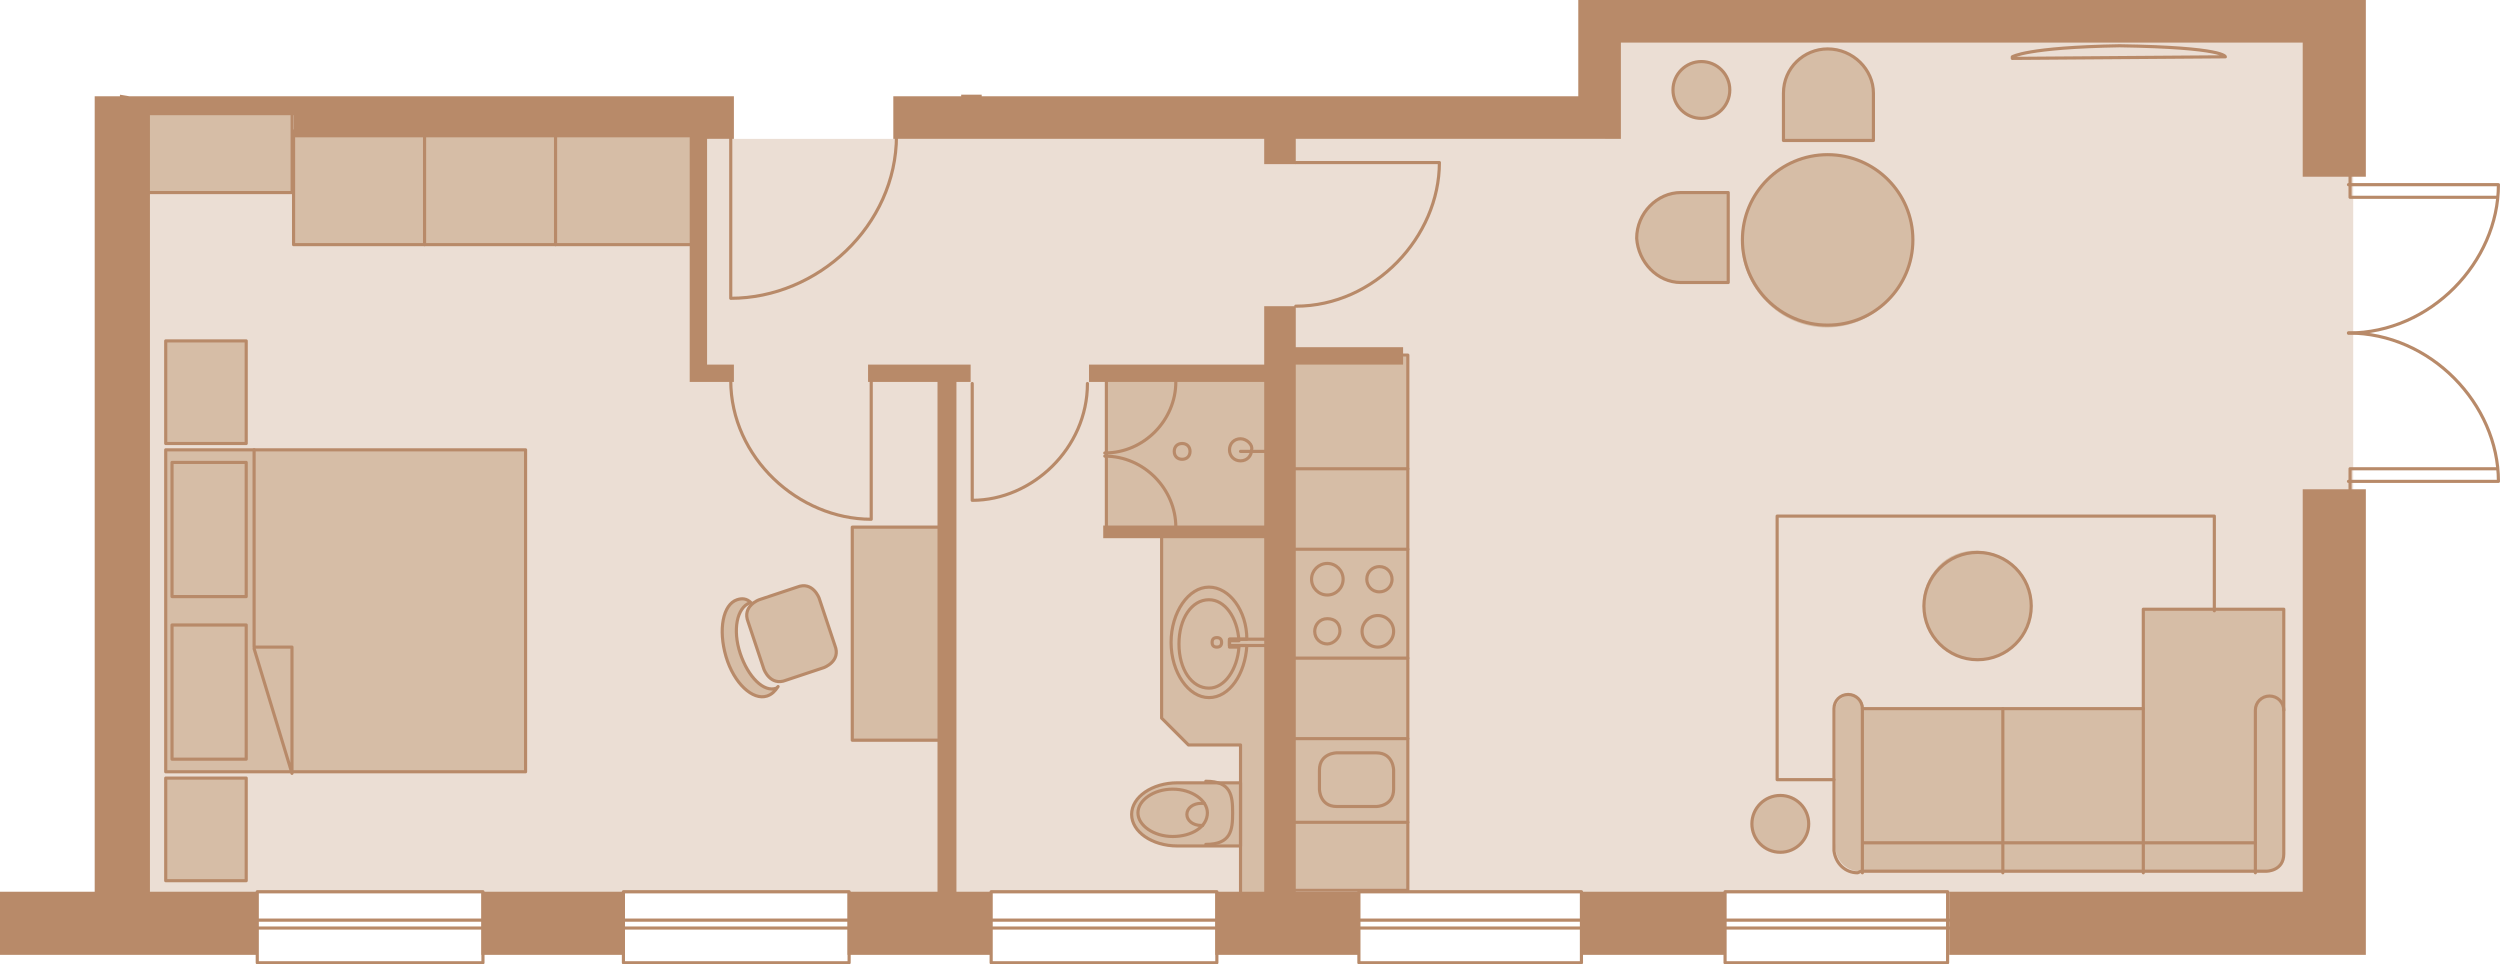 <?xml version="1.0" encoding="utf-8"?>
<!-- Generator: Adobe Illustrator 24.3.0, SVG Export Plug-In . SVG Version: 6.00 Build 0)  -->
<svg version="1.1" id="Ebene_1" xmlns="http://www.w3.org/2000/svg" xmlns:xlink="http://www.w3.org/1999/xlink" x="0px" y="0px"
	 viewBox="0 0 158.4 61.1" style="enable-background:new 0 0 158.4 61.1;" xml:space="preserve">
<style type="text/css">
	.st0{fill:#EBDED4;}
	.st1{fill:#D6BDA6;}
	.st2{fill:none;stroke:#B88A69;stroke-width:0.2;stroke-linecap:round;stroke-linejoin:round;}
	.st3{fill:none;stroke:#B88A69;stroke-width:0.2;stroke-linecap:round;stroke-linejoin:round;stroke-miterlimit:4;}
	.st4{fill:#B88A69;}
</style>
<polygon class="st0" points="101.7,8.8 44.9,8.8 44.9,7.1 8.6,7.1 8.6,56.6 43.3,56.6 44.9,56.6 149.1,56.6 149.1,33.9 149.1,8.8 
	149.1,1.5 101.7,1.5 "/>
<path class="st1" d="M78.6,49.6h-4l0,0c-1.6,0-2.9,0.9-2.9,2c0,1.1,1.3,2,2.9,2l0,0h4V49.6z"/>
<polygon class="st1" points="78.6,56.8 78.6,47.2 75.3,47.2 73.6,45.5 73.6,33.8 80.3,33.8 80.3,56.8 "/>
<path class="st1" d="M48.4,42.4c0,0,0.4,1.1,1.4,0.7l2.4-0.8c0,0,1.1-0.4,0.7-1.4l-1-3c0,0-0.4-1.1-1.4-0.7L48.1,38
	c0,0-1.1,0.4-0.7,1.4L48.4,42.4z"/>
<path class="st1" d="M46.7,38c-0.9,0.3-1.2,1.9-0.7,3.6s1.7,2.8,2.6,2.5c0.3-0.1,0.5-0.3,0.7-0.6l-0.1,0.1c-0.8,0.3-1.8-0.7-2.3-2.2
	s-0.2-2.9,0.6-3.2h0.1C47.3,37.9,47,37.9,46.7,38"/>
<rect x="54" y="33.4" class="st1" width="5.8" height="13.5"/>
<rect x="10.5" y="28.5" class="st1" width="22.8" height="20.4"/>
<rect x="10.5" y="21.6" class="st1" width="5.1" height="6.5"/>
<rect x="10.5" y="49.3" class="st1" width="5.1" height="6.5"/>
<rect x="9" y="7" class="st1" width="9.4" height="5.2"/>
<rect x="18.6" y="8.3" class="st1" width="25.2" height="7.2"/>
<rect x="81.3" y="22.6" class="st1" width="7.9" height="33.7"/>
<path class="st1" d="M122.8,40.8c-1.3-1.3-1.3-3.5,0-4.9c1.3-1.4,3.5-1.3,4.9,0s1.3,3.5,0,4.9C126.3,42.1,124.2,42.1,122.8,40.8"/>
<path class="st1" d="M111.5,53.5c-0.7-0.7-0.7-1.9,0-2.6c0.7-0.7,1.9-0.7,2.6,0c0.7,0.7,0.7,1.9,0,2.6
	C113.4,54.2,112.2,54.2,111.5,53.5"/>
<path class="st1" d="M144.7,38.6h-8.9v16.6h7.8c0,0,1.1,0,1.1-1.1L144.7,38.6L144.7,38.6z"/>
<rect x="126.9" y="44.9" class="st1" width="8.9" height="10.3"/>
<rect x="118" y="44.9" class="st1" width="8.9" height="10.3"/>
<rect x="116.3" y="45" class="st1" width="1.7" height="8.9"/>
<path class="st1" d="M116.3,44.9c0,0.5,0.4,0.9,0.9,0.9s0.9-0.4,0.9-0.9s-0.4-0.9-0.9-0.9C116.7,44.1,116.3,44.5,116.3,44.9"/>
<path class="st1" d="M116.3,53.7c0,0.8,0.7,1.5,1.5,1.5s1.5-0.7,1.5-1.5c0-0.8-0.7-1.5-1.5-1.5S116.3,52.9,116.3,53.7"/>
<path class="st1" d="M106.5,7c-0.7-0.7-0.7-1.9,0-2.6c0.7-0.7,1.9-0.7,2.6,0s0.7,1.9,0,2.6C108.3,7.7,107.2,7.7,106.5,7"/>
<path class="st1" d="M113,5.9v3h5.7v-3l0,0c0-1.5-1.3-2.8-2.9-2.8C114.3,3.1,113,4.3,113,5.9L113,5.9z"/>
<path class="st1" d="M106.5,17.9h3v-5.7h-3l0,0c-1.5,0-2.8,1.3-2.8,2.9C103.8,16.6,105,17.9,106.5,17.9L106.5,17.9z"/>
<path class="st1" d="M119.6,19.1c2.1-2.1,2.1-5.6,0-7.7c-2.1-2.1-5.6-2.1-7.7,0s-2.1,5.6,0,7.7C114,21.3,117.5,21.3,119.6,19.1"/>
<rect x="70.1" y="23.9" class="st1" width="10.5" height="9.8"/>
<rect x="54" y="33.4" class="st2" width="5.8" height="13.5"/>
<path class="st2" d="M48.4,42.4c0,0,0.4,1.1,1.4,0.7l2.4-0.8c0,0,1.1-0.4,0.7-1.4l-1-3c0,0-0.4-1.1-1.4-0.7L48.1,38
	c0,0-1.1,0.4-0.7,1.4L48.4,42.4z"/>
<path class="st2" d="M46.7,38c-0.9,0.3-1.2,1.9-0.7,3.6s1.7,2.8,2.6,2.5c0.3-0.1,0.5-0.3,0.7-0.6l-0.1,0.1c-0.8,0.3-1.8-0.7-2.3-2.2
	s-0.2-2.9,0.6-3.2h0.1C47.3,37.9,47,37.9,46.7,38z"/>
<rect x="10.5" y="28.5" class="st2" width="22.8" height="20.4"/>
<rect x="10.5" y="21.6" class="st2" width="5.1" height="6.5"/>
<rect x="10.5" y="49.3" class="st2" width="5.1" height="6.5"/>
<rect x="10.9" y="29.3" class="st2" width="4.7" height="8.5"/>
<rect x="10.9" y="39.6" class="st2" width="4.7" height="8.5"/>
<polyline class="st2" points="16.1,28.5 16.1,41 18.5,41 18.5,49 16.1,41.1 "/>
<rect x="8.9" y="7.1" class="st2" width="9.6" height="5.1"/>
<rect x="18.6" y="8.3" class="st2" width="25.3" height="7.2"/>
<rect x="81.2" y="22.5" class="st2" width="8" height="33.9"/>
<circle class="st2" cx="84.1" cy="36.7" r="1"/>
<ellipse class="st3" cx="87.3" cy="40" rx="1" ry="1"/>
<path class="st2" d="M87.4,37.5c0.4,0,0.8-0.3,0.8-0.8c0-0.4-0.3-0.8-0.8-0.8c-0.4,0-0.8,0.3-0.8,0.8C86.6,37.1,86.9,37.5,87.4,37.5
	z"/>
<path class="st2" d="M84.1,40.8c-0.4,0-0.8-0.3-0.8-0.8c0-0.4,0.3-0.8,0.8-0.8s0.8,0.3,0.8,0.8C84.9,40.4,84.5,40.8,84.1,40.8z"/>
<line class="st2" x1="89.2" y1="52.1" x2="81.8" y2="52.1"/>
<line class="st2" x1="89.2" y1="46.8" x2="81.8" y2="46.8"/>
<line class="st2" x1="89.2" y1="34.8" x2="81.8" y2="34.8"/>
<line class="st2" x1="89.2" y1="41.7" x2="81.8" y2="41.7"/>
<line class="st2" x1="89.2" y1="29.7" x2="81.8" y2="29.7"/>
<path class="st2" d="M84.7,47.7c0,0-1.1,0-1.1,1.1V50c0,0,0,1.1,1.1,1.1h2.5c0,0,1.1,0,1.1-1.1v-1.2c0,0,0-1.1-1.1-1.1H84.7z"/>
<circle class="st2" cx="125.3" cy="38.4" r="3.4"/>
<circle class="st2" cx="112.8" cy="52.2" r="1.8"/>
<path class="st2" d="M118,55.2L118,55.2h8.9h8.9h7.8c0,0,1.1,0,1.1-1.1V38.6h-8.9v6.3h-8.9H118c0-0.5-0.4-0.9-0.9-0.9
	s-0.9,0.4-0.9,0.9v9l0,0c0.1,0.8,0.7,1.4,1.5,1.4C117.9,55.2,117.9,55.2,118,55.2z"/>
<path class="st2" d="M144.7,45c0-0.5-0.4-0.9-0.9-0.9s-0.9,0.4-0.9,0.9v10.3"/>
<line class="st2" x1="135.8" y1="44.9" x2="135.8" y2="55.3"/>
<line class="st2" x1="118" y1="44.9" x2="118" y2="55.3"/>
<line class="st2" x1="126.9" y1="44.9" x2="126.9" y2="55.3"/>
<line class="st2" x1="118.1" y1="53.4" x2="142.9" y2="53.4"/>
<polyline class="st2" points="140.3,38.7 140.3,32.7 112.6,32.7 112.6,49.4 116.2,49.4 "/>
<circle class="st2" cx="107.8" cy="5.7" r="1.8"/>
<path class="st2" d="M113,5.9v3h5.7v-3l0,0c0-1.5-1.3-2.8-2.9-2.8C114.3,3.1,113,4.3,113,5.9L113,5.9z"/>
<path class="st2" d="M106.5,17.9h3v-5.7h-3l0,0c-1.5,0-2.8,1.3-2.8,2.9C103.8,16.6,105,17.9,106.5,17.9L106.5,17.9z"/>
<circle class="st2" cx="115.8" cy="15.2" r="5.4"/>
<line class="st2" x1="16.3" y1="58.8" x2="30.6" y2="58.8"/>
<line class="st2" x1="39.5" y1="58.8" x2="53.8" y2="58.8"/>
<line class="st2" x1="62.8" y1="58.8" x2="77.1" y2="58.8"/>
<line class="st2" x1="86.1" y1="58.8" x2="100.2" y2="58.8"/>
<line class="st2" x1="109.3" y1="58.8" x2="123.5" y2="58.8"/>
<line class="st2" x1="16.3" y1="58.3" x2="30.6" y2="58.3"/>
<line class="st2" x1="39.5" y1="58.3" x2="53.8" y2="58.3"/>
<line class="st2" x1="62.8" y1="58.3" x2="77.1" y2="58.3"/>
<line class="st2" x1="86.1" y1="58.3" x2="100.2" y2="58.3"/>
<line class="st2" x1="109.3" y1="58.3" x2="123.5" y2="58.3"/>
<rect x="16.3" y="56.5" class="st2" width="14.3" height="4.5"/>
<rect x="39.5" y="56.5" class="st2" width="14.3" height="4.5"/>
<rect x="62.8" y="56.5" class="st2" width="14.3" height="4.5"/>
<rect x="86.1" y="56.5" class="st2" width="14.1" height="4.5"/>
<rect x="109.3" y="56.5" class="st2" width="14.1" height="4.5"/>
<path class="st2" d="M46.3,24.1c0,4.9,4.3,8.8,8.9,8.8v-8.8"/>
<path class="st2" d="M68.9,24.3c0,4.1-3.5,7.4-7.3,7.4v-7.4"/>
<path class="st2" d="M70,28.9c2.5,0,4.5,2.1,4.5,4.5"/>
<path class="st2" d="M70,28.7c2.5,0,4.5-2.1,4.5-4.5"/>
<rect x="70.1" y="24" class="st2" width="10.5" height="9.7"/>
<path class="st2" d="M78.6,27.8c-0.4,0-0.7,0.3-0.7,0.7s0.3,0.7,0.7,0.7c0.4,0,0.7-0.3,0.7-0.7C79.4,28.2,79,27.8,78.6,27.8z"/>
<line class="st2" x1="78.6" y1="28.6" x2="80.2" y2="28.6"/>
<path class="st2" d="M75.4,28.6c0,0.3-0.2,0.5-0.5,0.5s-0.5-0.2-0.5-0.5s0.2-0.5,0.5-0.5C75.2,28.1,75.4,28.3,75.4,28.6z"/>
<rect x="77.9" y="40.5" class="st2" width="2.6" height="0.4"/>
<path class="st2" d="M76.8,40.7c0-0.2,0.1-0.3,0.3-0.3c0.2,0,0.3,0.1,0.3,0.3c0,0.2-0.1,0.3-0.3,0.3S76.8,40.9,76.8,40.7z"/>
<path class="st2" d="M76.6,37.2c1.3,0,2.4,1.5,2.4,3.3h-1.1v0.4H79c-0.1,1.8-1.1,3.3-2.4,3.3s-2.4-1.6-2.4-3.5S75.3,37.2,76.6,37.2z
	"/>
<path class="st2" d="M76.6,38c1,0,1.8,1.1,1.9,2.6h-0.6V41h0.6c-0.1,1.4-0.9,2.6-1.9,2.6c-1.1,0-1.9-1.2-1.9-2.8S75.5,38,76.6,38z"
	/>
<path class="st2" d="M76.4,53.5c1.6,0,1.7-0.9,1.7-2c0-1.1-0.1-2-1.7-2"/>
<path class="st2" d="M76.5,51.5c0-0.8-1-1.5-2.2-1.5s-2.2,0.7-2.2,1.5c0,0.8,1,1.5,2.2,1.5S76.5,52.4,76.5,51.5z"/>
<path class="st2" d="M76.3,50.9c-0.1,0-0.1,0-0.2,0c-0.5,0-0.9,0.3-0.9,0.7c0,0.4,0.4,0.7,0.9,0.7h0.1"/>
<path class="st2" d="M78.6,49.6h-4l0,0c-1.6,0-2.9,0.9-2.9,2c0,1.1,1.3,2,2.9,2l0,0h4V49.6z"/>
<polygon class="st2" points="78.6,56.8 78.6,47.2 75.3,47.2 73.6,45.5 73.6,33.8 80.3,33.8 80.3,56.8 "/>
<path class="st2" d="M148.8,21.1c5.2,0,9.5,4.5,9.5,9.4h-9.5"/>
<path class="st2" d="M148.8,21.1c5.2,0,9.5-4.5,9.5-9.4h-9.5"/>
<polyline class="st2" points="148.9,31.5 148.9,29.7 158.2,29.7 "/>
<polyline class="st2" points="148.9,10.7 148.9,12.5 158.2,12.5 "/>
<path class="st2" d="M141,3.6l-13.5,0.1V3.6c0,0,0.9-0.6,6.8-0.7C141,3,141,3.6,141,3.6L141,3.6z"/>
<path class="st2" d="M56.8,8.6c0,5.7-5,10.3-10.5,10.3V8.6"/>
<path class="st2" d="M82.1,19.4c5,0,9.1-4.4,9.1-9.1h-9.1"/>
<line class="st2" x1="26.9" y1="8.2" x2="26.9" y2="15.5"/>
<line class="st2" x1="35.2" y1="8.2" x2="35.2" y2="15.5"/>
<path class="st4" d="M123.5,56.5v4h26.4V31h-4v25.5H123.5z M100.2,56.5v4h9.1v-4H100.2z M77,56.5v4h9.1v-4h-4V23.1h6.8V22h-6.8v-2.6
	h-2v3.7H69v1.1h11.1v9.1H69.9v0.8h10.2v22.4H77z M53.7,56.5v4h9.1v-4h-2.2V24.2h0.9v-1.1H55v1.1h4.4v32.3H53.7z M30.5,56.5v4h9.1v-4
	H30.5z M8.2,6.1L8.2,6.1L7.6,6v0.1H6v50.4H0l0,4h16.3v-4H9.5V7.3h9.1v1.4h25.1v15.5h2.8v-1.1h-1.7V8.8h1.7V6.1H8.2z M100,0v6.1l0,0
	l0,0H62.2V6h-1.3v0.1h-4.3v2.7h23.5v1.6h2V8.8h20.6V2.7h43.2v8.5h4V0L100,0z"/>
</svg>
